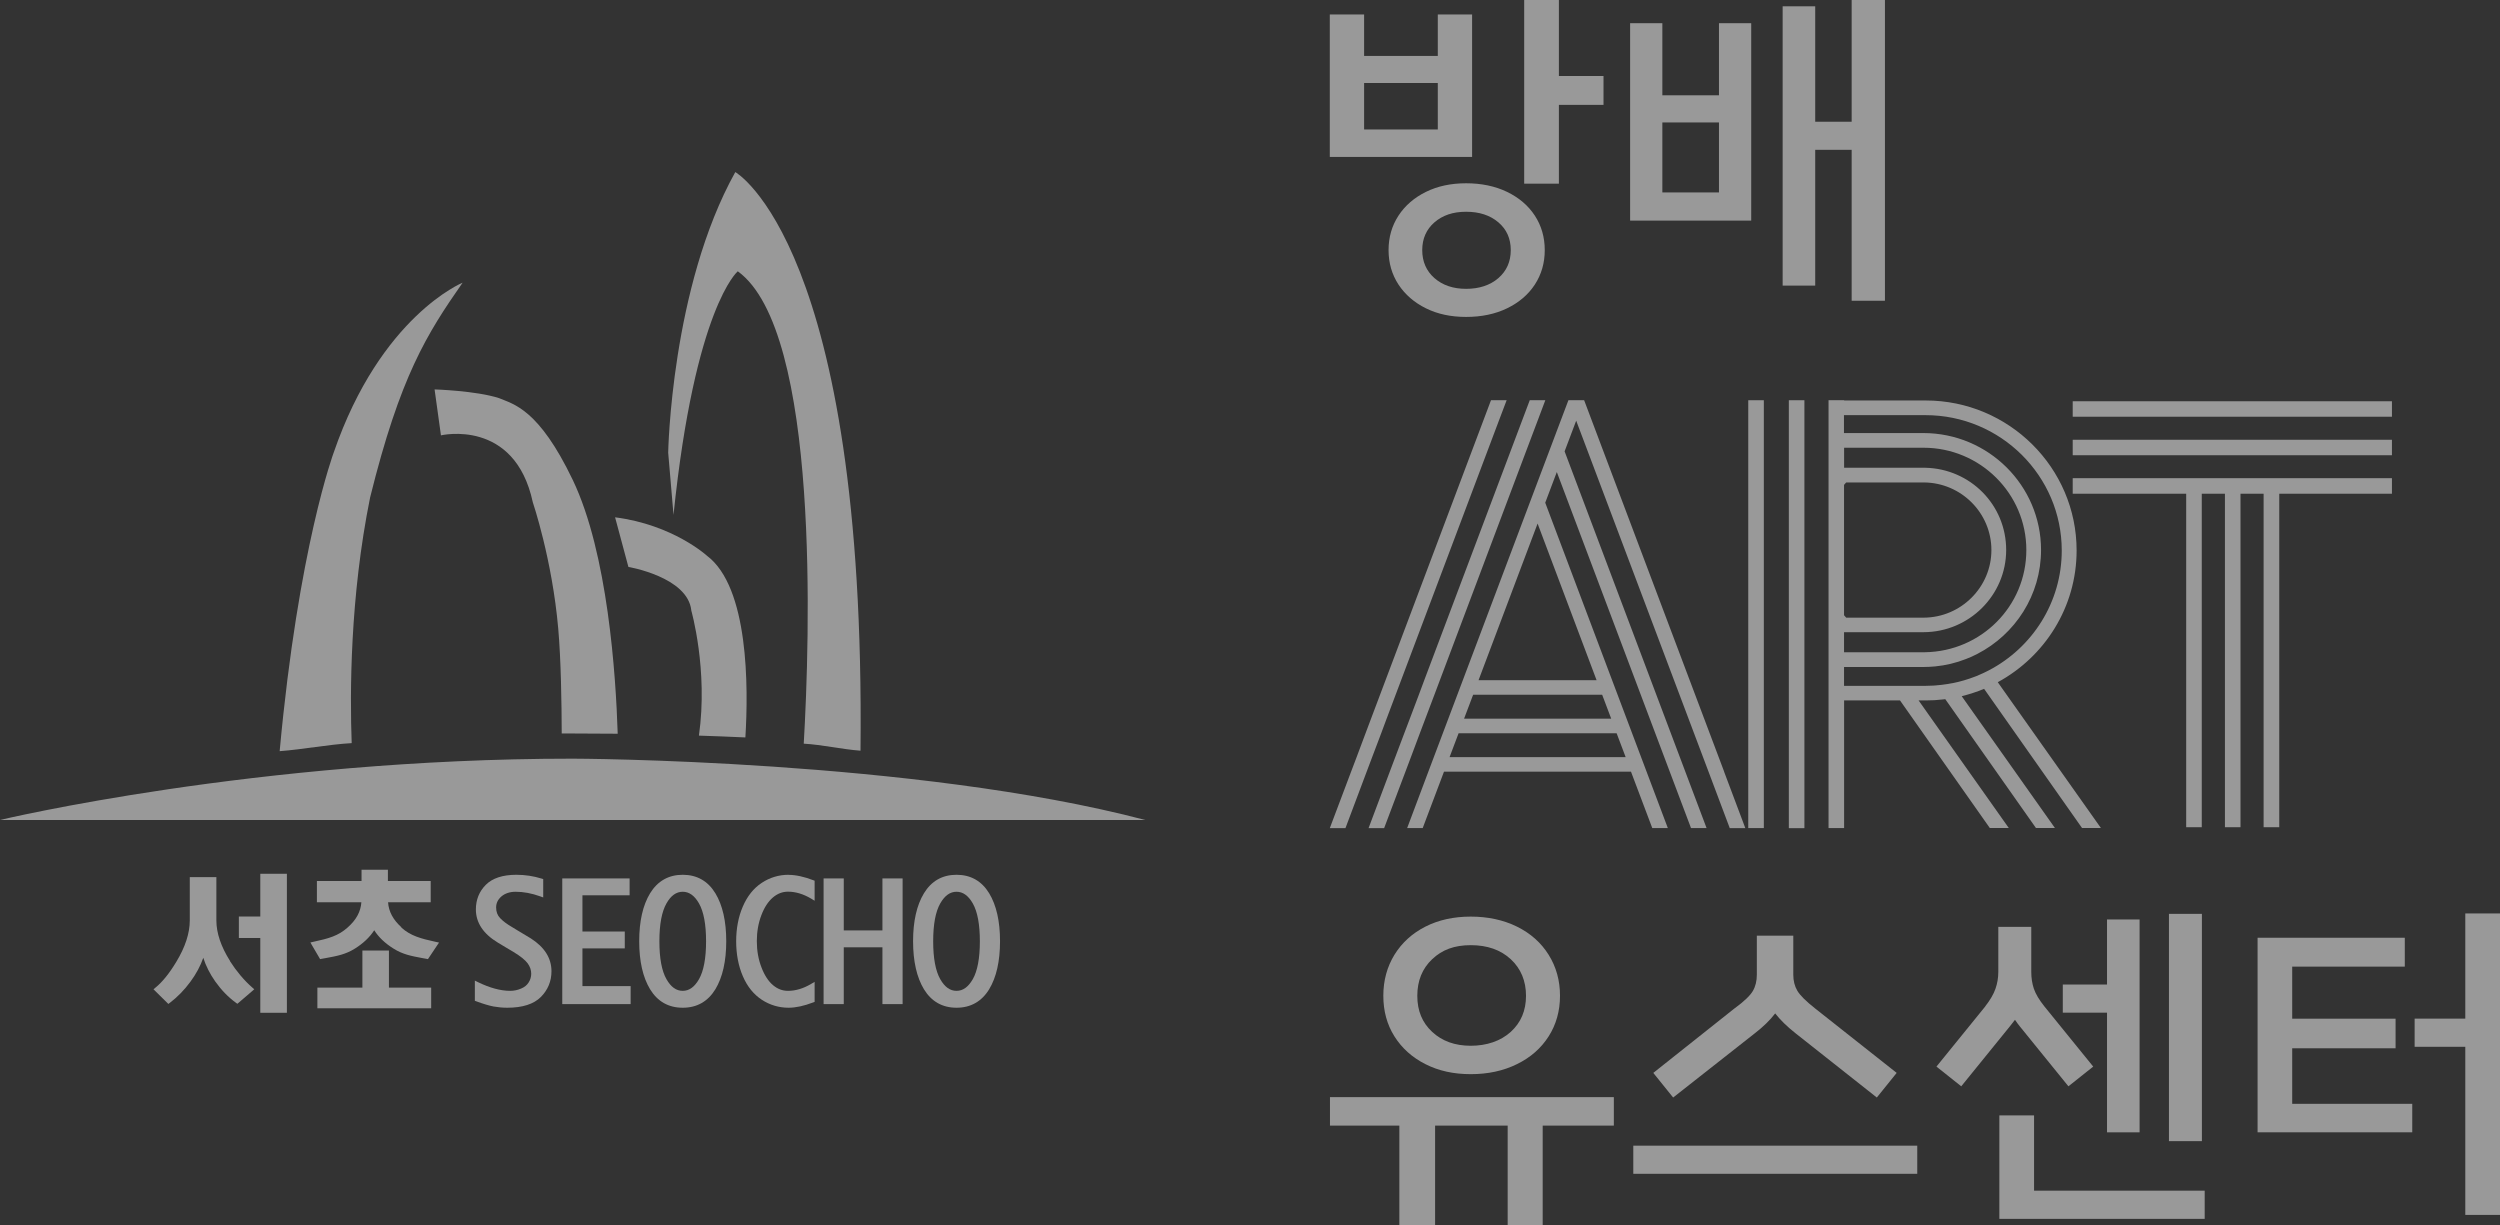 <svg width="151" height="74" viewBox="0 0 151 74" fill="none" xmlns="http://www.w3.org/2000/svg">
<rect x="0" y="0" width="151" height="74" fill="#333333" stroke="none"/>
<g opacity="0.5">
<path d="M80.32 0.872H82.392V3.379H86.843V0.872H88.915V9.478H80.32V0.872ZM86.843 7.82V5.013H82.392V7.82H86.843ZM84.469 13.024C84.867 12.414 85.423 11.937 86.128 11.589C86.833 11.241 87.644 11.07 88.555 11.07C89.466 11.07 90.305 11.241 91.025 11.589C91.744 11.937 92.305 12.414 92.704 13.024C93.102 13.633 93.303 14.329 93.303 15.106C93.303 15.883 93.102 16.578 92.704 17.188C92.305 17.798 91.744 18.275 91.025 18.623C90.305 18.971 89.481 19.142 88.555 19.142C87.629 19.142 86.833 18.971 86.128 18.623C85.423 18.275 84.872 17.798 84.469 17.188C84.071 16.578 83.869 15.883 83.869 15.106C83.869 14.329 84.071 13.633 84.469 13.024ZM86.641 16.798C87.135 17.231 87.773 17.446 88.555 17.446C89.337 17.446 90.003 17.231 90.502 16.798C91.001 16.364 91.25 15.802 91.25 15.106C91.25 14.41 91.001 13.853 90.502 13.429C90.003 13.004 89.356 12.79 88.555 12.79C87.754 12.79 87.135 13.004 86.641 13.429C86.152 13.853 85.903 14.415 85.903 15.106C85.903 15.797 86.147 16.364 86.641 16.798ZM94.157 0V4.589H96.852V6.333H94.157V11.094H92.061V0H94.157Z" fill="white"/>
<path d="M98.459 1.401H100.406V5.756H103.826V1.401H105.773V13.324H98.459V1.401ZM103.826 11.623V7.396H100.406V11.623H103.826ZM107.672 0.381H109.639V7.353H111.84V0H113.85V18.165H111.84V9.049H109.639V17.25H107.672V0.381Z" fill="white"/>
<path d="M97.476 66.266V67.986H93.178V74H91.063V67.986H86.68V74H84.521V67.986H80.33V66.266H97.481H97.476ZM84.224 57.669C84.675 56.94 85.298 56.373 86.095 55.968C86.891 55.563 87.807 55.363 88.833 55.363C89.859 55.363 90.804 55.563 91.624 55.968C92.445 56.373 93.082 56.94 93.538 57.669C93.994 58.398 94.224 59.223 94.224 60.143C94.224 61.062 93.994 61.882 93.538 62.597C93.082 63.312 92.445 63.874 91.624 64.274C90.804 64.679 89.874 64.879 88.833 64.879C87.792 64.879 86.895 64.679 86.095 64.274C85.294 63.869 84.675 63.312 84.224 62.597C83.773 61.882 83.553 61.062 83.553 60.143C83.553 59.223 83.778 58.398 84.224 57.669ZM86.502 62.325C87.102 62.883 87.879 63.164 88.833 63.164C89.787 63.164 90.636 62.883 91.25 62.325C91.864 61.767 92.171 61.038 92.171 60.147C92.171 59.256 91.864 58.503 91.25 57.936C90.636 57.369 89.831 57.088 88.833 57.088C87.835 57.088 87.102 57.369 86.502 57.936C85.903 58.503 85.605 59.242 85.605 60.147C85.605 61.053 85.903 61.767 86.502 62.325Z" fill="white"/>
<path d="M115.802 69.197V70.898H98.651V69.197H115.802ZM104.79 60.891C105.346 60.481 105.706 60.138 105.869 59.861C106.032 59.585 106.113 59.256 106.113 58.875V56.516H108.315V58.875C108.315 59.242 108.396 59.566 108.559 59.842C108.722 60.119 109.082 60.476 109.639 60.915L114.559 64.803L113.36 66.29L108.44 62.401C107.941 62.006 107.533 61.61 107.221 61.21C106.91 61.62 106.492 62.025 105.979 62.42L101.058 66.29L99.859 64.803L104.78 60.895L104.79 60.891Z" fill="white"/>
<path d="M119.907 60.786C120.204 60.405 120.415 60.047 120.526 59.723C120.641 59.399 120.698 59.056 120.698 58.703V55.983H122.689V58.703C122.689 59.07 122.741 59.413 122.847 59.723C122.952 60.033 123.164 60.39 123.48 60.786L126.43 64.422L124.933 65.613L121.984 61.977C121.912 61.891 121.821 61.763 121.705 61.596L121.408 61.977L118.459 65.613L116.962 64.422L119.912 60.786H119.907ZM120.761 67.371H122.857V71.918H133.163V73.619H120.761V67.371ZM127.264 59.466V55.535H129.231V68.391H127.264V61.167H124.593V59.466H127.264ZM131.005 55.196H132.995V68.925H131.005V55.196Z" fill="white"/>
<path d="M136.353 56.64H145.249V58.384H138.449V61.529H144.693V63.316H138.449V66.671H145.7V68.391H136.358V56.64H136.353ZM151 55.172V73.38H148.904V63.226H145.844V61.525H148.904V55.172H151Z" fill="white"/>
<path d="M44.565 16.388C49.544 19.995 48.91 38.675 48.546 44.917C49.692 44.984 50.834 45.256 51.975 45.342C52.297 14.82 44.412 10.393 44.412 10.393C40.532 17.365 40.359 27.343 40.359 27.343L40.68 31.098C41.975 18.537 44.56 16.388 44.56 16.388H44.565Z" fill="white"/>
<path d="M41.75 36.859C41.75 36.859 42.781 40.457 42.215 44.431C43.15 44.46 44.086 44.498 45.021 44.541C45.208 41.506 45.227 35.463 42.7 33.567C42.7 33.567 40.656 31.694 37.151 31.246L37.956 34.243C37.956 34.243 41.534 34.844 41.755 36.864L41.75 36.859Z" fill="white"/>
<path d="M32.182 30.34C32.182 30.34 33.352 33.786 33.717 37.96C33.884 39.857 33.923 42.459 33.928 44.303C34.167 44.303 34.407 44.303 34.652 44.303C35.539 44.303 36.422 44.308 37.309 44.317C37.198 40.791 36.714 33.414 34.594 28.987C32.532 24.684 31.016 24.417 30.139 24.046C28.753 23.598 26.249 23.521 26.249 23.521L26.633 26.295C26.633 26.295 31.088 25.246 32.182 30.34Z" fill="white"/>
<path d="M21.242 44.889C21.132 41.896 21.132 36.087 22.355 30.045C24.172 22.716 25.779 20.176 27.942 17.074C27.942 17.074 22.997 19.09 20.163 27.315C20.163 27.315 18.024 33.038 16.892 45.37C18.335 45.261 19.789 44.97 21.247 44.884L21.242 44.889Z" fill="white"/>
<path d="M0 49.526C0 49.526 15.491 45.823 34.585 45.823C34.585 45.823 55.251 45.866 69.169 49.526H0Z" fill="white"/>
<path d="M15.722 52.776V55.358H14.427V56.654H15.722V61.172H17.328V52.776H15.722Z" fill="white"/>
<path d="M13.899 58.051C13.348 57.179 13.069 56.354 13.069 55.596V52.98H11.463V55.596C11.463 56.364 11.189 57.202 10.647 58.098C10.225 58.799 9.803 59.318 9.391 59.652L9.271 59.752L9.381 59.861L10.081 60.552L10.168 60.638L10.264 60.567C10.714 60.224 11.136 59.795 11.506 59.29C11.851 58.818 12.11 58.337 12.278 57.85C12.436 58.341 12.676 58.818 12.997 59.275C13.362 59.79 13.779 60.224 14.244 60.562L14.335 60.629L14.422 60.557L15.237 59.857L15.357 59.752L15.237 59.647C14.738 59.209 14.287 58.67 13.889 58.051H13.899Z" fill="white"/>
<path d="M24.254 56.016C23.741 55.554 23.477 55.058 23.439 54.496H26.014V53.214H23.429V52.532H21.837V53.214H19.141V54.496H21.827C21.789 55.058 21.52 55.558 21.002 56.016C20.431 56.531 19.841 56.688 18.935 56.883L18.748 56.926L18.844 57.093L19.285 57.846L19.333 57.931L19.429 57.912L19.664 57.87C20.369 57.741 20.877 57.646 21.439 57.293C21.942 56.978 22.331 56.607 22.604 56.187C22.868 56.607 23.261 56.978 23.765 57.293C24.326 57.646 24.825 57.741 25.52 57.87L25.755 57.912L25.846 57.931L25.899 57.855L26.402 57.102L26.518 56.931L26.316 56.888C25.405 56.688 24.81 56.531 24.235 56.021L24.254 56.016Z" fill="white"/>
<path d="M23.491 59.652V57.412H21.889V59.652H19.17V60.9H26.043V59.652H23.491Z" fill="white"/>
<path d="M32.067 56.683L31.251 56.192L30.892 55.973C30.613 55.811 30.383 55.639 30.206 55.453C30.043 55.282 29.966 55.072 29.966 54.81C29.966 54.548 30.072 54.334 30.282 54.148C30.498 53.962 30.791 53.862 31.146 53.862C31.621 53.862 32.119 53.957 32.623 54.138L32.81 54.205V53.095L32.709 53.066C32.225 52.914 31.712 52.837 31.189 52.837C30.364 52.837 29.741 53.042 29.343 53.443C28.944 53.843 28.743 54.343 28.743 54.929C28.743 55.73 29.189 56.402 30.072 56.935L30.541 57.217L31.007 57.493C31.434 57.75 31.721 57.984 31.87 58.184C32.014 58.384 32.086 58.589 32.086 58.813C32.086 58.999 32.033 59.18 31.932 59.337C31.832 59.499 31.683 59.623 31.477 59.709C31.266 59.8 31.045 59.847 30.815 59.847C30.239 59.847 29.592 59.671 28.882 59.328L28.681 59.228V60.448L28.772 60.481C29.194 60.638 29.539 60.738 29.803 60.791C30.067 60.838 30.35 60.867 30.637 60.867C31.558 60.867 32.239 60.648 32.666 60.219C33.093 59.79 33.309 59.266 33.309 58.665C33.309 57.874 32.892 57.212 32.067 56.683Z" fill="white"/>
<path d="M35.179 59.561V57.283H37.736V56.264H35.179V54.076H38.028V53.057H33.961V60.648H38.09V59.561H35.179Z" fill="white"/>
<path d="M41.237 52.837C40.383 52.837 39.721 53.214 39.266 53.953C38.829 54.672 38.608 55.644 38.608 56.85C38.608 58.055 38.829 59.032 39.266 59.752C39.716 60.49 40.378 60.867 41.237 60.867C42.095 60.867 42.757 60.49 43.208 59.752C43.644 59.032 43.865 58.055 43.865 56.85C43.865 55.644 43.644 54.672 43.208 53.953C42.757 53.214 42.095 52.837 41.237 52.837ZM41.237 59.847C40.843 59.847 40.522 59.614 40.254 59.142C39.971 58.646 39.827 57.879 39.827 56.855C39.827 55.83 39.971 55.063 40.254 54.567C40.522 54.091 40.848 53.862 41.237 53.862C41.625 53.862 41.951 54.095 42.22 54.567C42.503 55.063 42.647 55.835 42.647 56.855C42.647 57.874 42.503 58.646 42.22 59.142C41.947 59.618 41.625 59.847 41.237 59.847Z" fill="white"/>
<path d="M47.63 52.837C47.04 52.837 46.493 53.004 46.004 53.328C45.515 53.652 45.131 54.134 44.863 54.763C44.599 55.377 44.465 56.083 44.465 56.855C44.465 57.627 44.599 58.341 44.867 58.961C45.136 59.59 45.525 60.066 46.014 60.386C46.503 60.705 47.05 60.867 47.63 60.867C48.066 60.867 48.565 60.757 49.112 60.548L49.203 60.514V59.304L48.992 59.428C48.522 59.709 48.052 59.847 47.596 59.847C47.261 59.847 46.968 59.737 46.69 59.504C46.412 59.27 46.177 58.913 45.995 58.437C45.807 57.955 45.712 57.417 45.712 56.85C45.712 56.283 45.803 55.758 45.985 55.282C46.162 54.81 46.397 54.453 46.68 54.21C46.963 53.971 47.261 53.857 47.596 53.857C48.057 53.857 48.527 54 48.992 54.276L49.203 54.405V53.195L49.112 53.161C48.565 52.952 48.066 52.842 47.63 52.842V52.837Z" fill="white"/>
<path d="M53.299 53.057V56.197H50.963V53.057H49.745V60.648H50.963V57.217H53.299V60.648H54.517V53.057H53.299Z" fill="white"/>
<path d="M59.745 53.953C59.294 53.214 58.632 52.837 57.774 52.837C56.915 52.837 56.258 53.214 55.807 53.953C55.371 54.672 55.15 55.644 55.15 56.85C55.15 58.055 55.371 59.032 55.807 59.752C56.258 60.49 56.92 60.867 57.774 60.867C58.627 60.867 59.294 60.49 59.745 59.752C60.181 59.032 60.402 58.055 60.402 56.85C60.402 55.644 60.181 54.672 59.745 53.953ZM57.774 59.847C57.38 59.847 57.059 59.614 56.791 59.142C56.508 58.646 56.364 57.879 56.364 56.855C56.364 55.83 56.508 55.063 56.791 54.567C57.064 54.091 57.385 53.862 57.774 53.862C58.162 53.862 58.488 54.095 58.757 54.567C59.04 55.063 59.184 55.835 59.184 56.855C59.184 57.874 59.04 58.646 58.757 59.142C58.483 59.618 58.162 59.847 57.774 59.847Z" fill="white"/>
<path d="M83.423 44.293L83.749 43.416L90.531 25.413L91.001 24.174H90.056L82.478 44.293L81.936 45.742L81.605 46.614L80.32 50.021H81.265L82.545 46.614L82.876 45.737L83.423 44.293Z" fill="white"/>
<path d="M85.759 44.288L86.09 43.412L86.636 41.968L92.171 27.267L92.871 25.413L93.337 24.174H92.397L86.023 41.091L85.697 41.968L85.15 43.416L84.819 44.288L83.941 46.614L82.661 50.021H83.601L85.217 45.737L85.759 44.288Z" fill="white"/>
<path d="M104.137 46.604L95.682 24.174H94.732L94.037 26.014L93.567 27.262L92.867 29.116L86.272 46.609L84.992 50.016H85.931L87.217 46.609H98.512L99.797 50.016H100.737L93.332 30.364L94.032 28.511L102.137 50.016H103.077L94.502 27.262L95.202 25.409L103.193 46.604L104.478 50.021H105.418L104.133 46.604H104.137ZM87.553 45.732L88.099 44.288H97.644L98.19 45.732H87.553ZM88.43 43.407L88.977 41.963H96.771L97.317 43.407H88.43ZM96.435 41.086H89.303L92.871 31.622L96.435 41.086Z" fill="white"/>
<path d="M144.473 24.236H125.192V25.17H144.473V24.236Z" fill="white"/>
<path d="M125.192 26.562V27.496H144.473V26.562H125.192Z" fill="white"/>
<path d="M125.192 28.882V29.821H132.046V49.964H132.986V29.821H134.386V49.964H135.326V29.821H136.722V49.964H137.667V29.821H144.473V28.882H125.192Z" fill="white"/>
<path d="M106.535 24.174H105.595V50.016H106.535V24.174Z" fill="white"/>
<path d="M108.046 50.021H108.986V24.174H108.046V50.021Z" fill="white"/>
<path d="M125.749 50.012H126.895L120.665 41.205C123.499 39.666 125.427 36.678 125.427 33.247C125.427 28.253 121.336 24.189 116.31 24.189C116.31 24.189 116.3 24.189 116.296 24.189H111.384V24.174H110.444V50.016H111.384V42.306H114.761L120.185 50.012H121.331L115.883 42.306H116.3C116.3 42.306 116.31 42.306 116.315 42.306C116.67 42.306 117.025 42.287 117.37 42.244C117.413 42.239 117.451 42.235 117.495 42.23L122.972 50.012H124.118L118.487 42.049C118.953 41.934 119.403 41.787 119.84 41.606L125.758 50.016L125.749 50.012ZM116.104 27.043H116.18C119.605 27.043 122.391 29.816 122.391 33.219C122.391 36.621 119.658 39.342 116.276 39.395C116.243 39.395 116.214 39.395 116.18 39.395H111.38V38.184H116.18C118.933 38.179 121.173 35.954 121.173 33.219C121.173 30.483 118.996 28.315 116.296 28.253H111.384V27.043H116.108H116.104ZM111.38 29.287C111.423 29.235 111.466 29.187 111.509 29.14H116.209C118.459 29.159 120.281 30.984 120.281 33.224C120.281 35.463 118.444 37.303 116.18 37.307H111.509C111.466 37.26 111.423 37.207 111.38 37.16V29.287ZM117.921 41.263C117.825 41.282 117.73 41.301 117.634 41.315C117.394 41.353 117.149 41.382 116.905 41.401C116.861 41.401 116.818 41.406 116.775 41.41C116.622 41.42 116.463 41.425 116.31 41.425C116.31 41.425 116.3 41.425 116.296 41.425H111.38V40.286H116.18C116.415 40.286 116.65 40.271 116.876 40.252C117.523 40.19 118.147 40.038 118.732 39.809C118.972 39.719 119.207 39.614 119.432 39.495C121.715 38.318 123.279 35.949 123.279 33.219C123.279 29.326 120.094 26.161 116.176 26.157H111.375V25.075H116.286C116.286 25.075 116.296 25.075 116.3 25.075C120.837 25.075 124.53 28.744 124.53 33.252C124.53 36.388 122.746 39.118 120.132 40.486C119.926 40.595 119.715 40.691 119.504 40.781C119.485 40.791 119.461 40.8 119.442 40.81C119.399 40.829 119.355 40.843 119.307 40.862C118.861 41.034 118.401 41.172 117.921 41.267V41.263Z" fill="white"/>
</g>
</svg>
